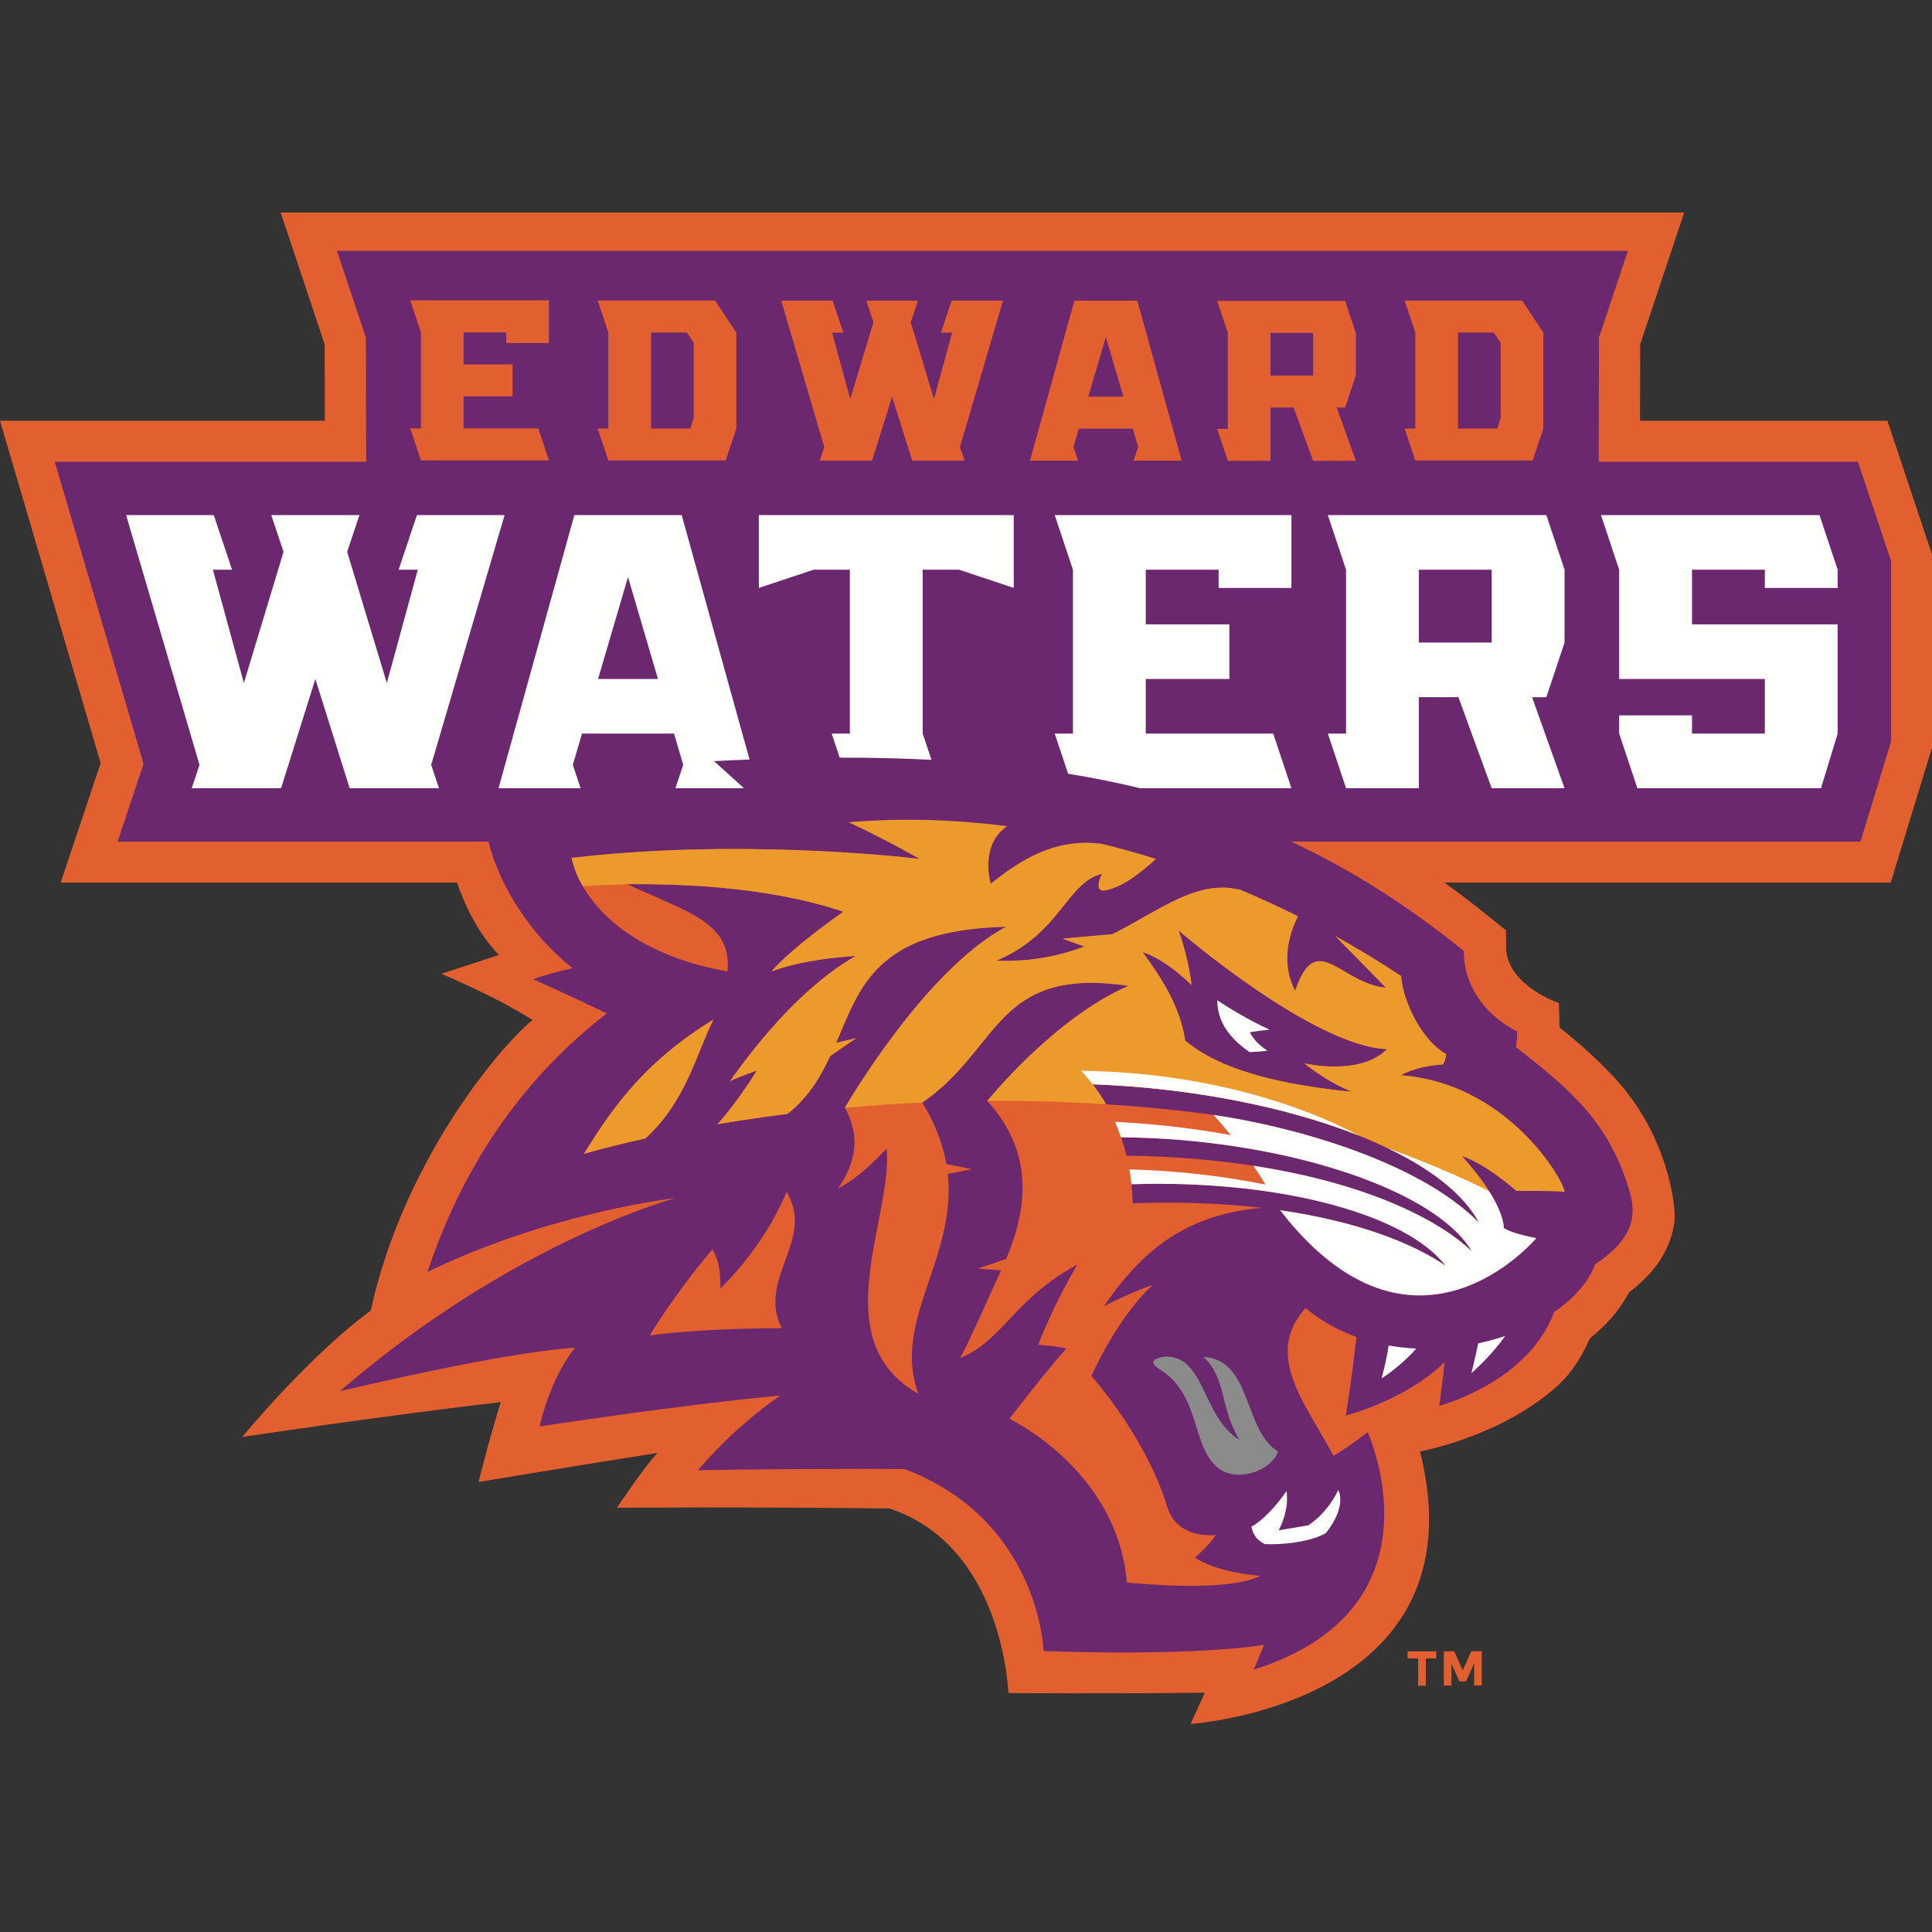 <?xml version="1.0" encoding="UTF-8"?>
<svg width="200px" height="200px" viewBox="0 0 200 200" version="1.1" xmlns="http://www.w3.org/2000/svg" xmlns:xlink="http://www.w3.org/1999/xlink">
    <rect x="0" y="0" width="200" height="200" fill="#333333" stroke="none"/>
    <title>edward-waters_BGD</title>
    <g id="edward-waters_BGD" stroke="none" stroke-width="1" fill="none" fill-rule="evenodd">
        <g id="edward-waters-copy" transform="translate(0, 22)">
            <path d="M152.293,148.975 L151.421,150.912 L150.538,148.94 L149.469,148.943 L149.469,152.493 L150.259,152.493 L150.259,150.252 L151.073,152.061 L151.757,152.061 L152.605,150.184 L152.605,152.493 L153.394,152.493 L153.394,148.943 L152.312,148.934 L152.293,148.975 Z M195.385,21.554 L169.773,21.554 L169.792,13.653 L174.345,0 L29.056,0 L33.61,13.651 L33.628,21.554 L-2.84176586e-15,21.554 L10.419,56.994 L6.286,69.363 L47.305,69.363 C48.227,72.014 49.596,74.704 51.64,76.858 L45.683,78.81 C45.683,78.81 51.361,81.156 55.118,83.59 C51.137,86.934 41.614,98.79 38.381,113.674 C31.916,118.41 25.077,126.753 25.077,126.753 C25.077,126.753 40.11,124.498 51.837,123.145 C50.559,127.279 49.542,131.414 49.542,131.414 C49.542,131.414 60.197,129.637 68.075,128.407 C66.869,129.582 63.865,134.083 63.865,134.083 C63.865,134.083 77.169,133.971 92.051,134.158 C103.914,138.028 104.385,153.265 104.385,153.265 C104.385,153.265 115.359,153.343 124.718,153.228 L123.254,156.458 C123.254,156.458 153.591,154.487 147.001,128.257 C147.001,128.257 155.646,126.678 161.448,121.256 C162.731,120.058 163.767,118.404 164.596,116.536 C166.235,115.225 167.661,113.667 168.649,111.771 C169.636,111.023 170.538,110.195 171.32,109.198 C172.37,107.869 173.157,106.151 173.351,104.336 C173.503,102.953 172.711,95.634 167.215,89.658 C165.334,87.612 163.391,85.921 161.453,84.365 L161.373,81.837 C161.373,81.837 156.254,80.106 155.923,76.382 L155.9,74.313 L154.292,73.013 C152.767,71.773 151.178,70.554 149.518,69.363 L195.732,69.363 L200,55.396 L200,35.391 L195.385,21.554 Z M145.708,148.95 L145.715,149.682 L146.809,149.682 L146.805,152.5 L147.594,152.5 L147.6,149.682 L148.689,149.682 L148.682,148.95 L145.708,148.95 L145.708,148.95 Z" id="Fill-1" fill="#E26030"></path>
            <path d="M192.334,25.795 L165.497,25.795 L165.525,12.946 L168.521,3.969 L34.883,3.969 L37.878,12.946 L37.907,25.795 L5.667,25.795 L14.861,57.074 L12.174,65.124 L50.564,65.124 C51.761,69.888 55.006,74.837 59.266,78.229 C56.571,78.824 55.184,79.367 55.184,79.367 C55.184,79.367 58.149,80.666 62.829,82.907 C55.989,88.155 48.624,96.524 44.255,109.66 C57.131,103.446 69.917,102.024 69.917,102.024 C69.917,102.024 55.681,105.838 39.481,118.489 C38.064,119.596 36.629,120.772 35.189,122.018 C48.719,118.861 55.484,117.811 59.544,117.508 C56.91,120.703 55.858,125.664 55.858,125.664 C55.858,125.664 70.516,123.409 80.742,122.47 C78.188,124.278 75.109,126.84 72.247,130.206 C76.192,130.099 87.167,130.024 93.636,130.076 C107.63,135.373 108.034,148.907 108.034,148.907 C108.034,148.907 122.361,149.537 130.849,148.286 C130.217,149.827 129.786,150.842 129.786,150.842 C149.95,144.474 141.572,126.257 141.572,126.257 C141.572,126.257 140.05,127.503 138.046,128.707 C135.15,123.288 130.78,118.238 135.154,113.416 C136.75,114.746 138.538,115.724 140.423,116.405 C139.97,120.417 139.333,124.535 139.333,124.535 C139.333,124.535 145.513,122.958 149.545,119.005 C149.257,121.669 148.995,123.523 148.995,123.523 C148.995,123.523 158.153,121.169 160.89,113.811 C162.938,112.408 164.456,110.712 165.134,108.869 C168.355,106.725 169.601,104.557 168.74,101.501 C166.576,93.828 161.989,90.42 156.912,86.377 C157.091,85.722 157.062,84.768 157.062,84.768 C157.062,84.768 151.594,82.399 151.523,76.435 C146.381,72.273 140.585,68.372 133.669,65.124 L192.597,65.124 L195.762,54.765 L195.762,36.081 L192.334,25.795" id="Fill-2" fill="#6B286E"></path>
            <path d="M81.425,101.386 C78.93,107.385 74.559,111.382 74.559,111.382 C74.559,111.382 74.763,108.918 73.745,107.337 C69.653,112.183 67.262,116.246 67.262,116.246 C67.262,116.246 71.877,115.519 80.925,115.494 C78.329,110.372 84.437,106.344 81.425,101.386 Z M124.834,93.305 C121.514,92.869 118.055,92.539 114.498,92.313 C114.08,91.585 113.619,90.894 113.122,90.247 C130.815,90.883 148.788,96.468 153.111,104.579 C146.525,97.883 132.636,94.332 124.834,93.305 Z M116.617,97.632 C116.457,96.983 116.269,96.349 116.055,95.732 C118.048,95.749 120.095,95.834 122.194,96.01 C137.084,97.257 149.254,102.126 152.378,107.564 C147.999,103.3 136.318,97.909 116.617,97.632 Z M121.998,74.313 C121.998,74.313 135.887,86.318 143.585,86.606 C140.751,89.454 135.031,88.076 135.031,88.076 C135.031,88.076 137.115,89.866 139.969,91.028 C129.982,90.041 125.311,87.916 122.683,85.718 C122.231,82.323 120.181,79.105 118.275,76.561 C120.745,77.326 123.345,79.967 123.345,79.967 C123.345,79.967 123.084,77.27 121.998,74.313 Z M154.148,101.306 C153.259,99.909 152.161,98.588 151.333,97.664 C153.98,98.572 156.982,101.288 156.982,101.288 C156.982,101.288 161.099,101.237 161.963,101.378 C161.843,100.062 155.942,90.085 145,89.316 C146.877,88.273 149.347,88.195 149.347,88.195 C149.347,88.195 149.625,87.946 149.706,87.123 C147.286,85.782 145.249,81.829 145.039,79.034 C142.908,77.695 140.751,76.442 138.581,75.264 C140.781,77.478 142.561,79.323 143.468,80.248 C138.759,79.819 136.269,74.09 134.071,80.578 C132.544,77.616 133.481,74.671 134.274,73.039 C131.961,71.906 129.646,70.868 127.341,69.927 C123.289,69.518 119.825,72.354 115.163,74.705 L110.001,75.165 L112.261,75.986 C109.703,76.944 106.739,77.584 103.143,77.455 C109.803,74.629 110.415,69.345 114.084,68.454 C114.084,68.454 113.027,70.485 114.538,70.152 C116.462,69.7 118.089,68.284 119.493,67.078 C117.263,66.371 115.064,65.766 112.911,65.26 C109.445,65.137 106.328,66.419 102.555,69.499 C102.555,69.499 101.429,65.733 103.98,63.727 C98.878,63.199 94.228,63.369 90.302,64.3 C92.735,65.509 94.628,66.583 95.204,66.914 C92.381,66.587 75.913,64.843 59.169,66.81 C59.987,70.64 64.206,76.586 75.314,78.564 C75.784,73.523 71.282,72.472 64.943,69.531 C70.093,69.496 79.306,69.693 87.299,72.378 C84.388,74.447 81.442,76.744 79.87,78.551 C82.225,77.702 85.043,77.195 88.589,76.955 C83.328,79.964 78.719,85.462 75.575,89.916 C76.694,89.374 78.351,88.83 78.351,88.83 C76.941,91.085 75.57,92.916 74.274,94.383 C76.632,93.982 79.047,93.627 81.512,93.319 C83.674,91.622 84.917,89.516 85.941,87.325 L88.626,85.474 L86.56,85.945 C89.036,80.253 90.582,74.258 104.164,73.934 C95.642,78.464 87.471,92.664 87.471,92.664 C89.153,95.834 88.523,98.4 86.763,101.026 C88.097,100.344 89.739,99.08 91.788,96.901 C92.424,104.253 85.259,116.692 95.077,122.3 C92.277,114.827 99.054,108.262 98.116,99.521 L100.6,99.036 L97.97,98.49 C97.621,96.5 96.855,94.395 95.477,92.141 C103.601,86.568 103.015,78.008 116.814,80.053 C109.09,83.41 102.203,91.969 102.203,91.969 C107.131,97.355 106.305,103.229 104.162,108.328 L101.229,109.317 L103.637,109.51 C102.203,112.581 100.53,116.469 99.402,118.576 C103.725,116.87 105.09,112.319 111.523,108.924 C108.958,113.229 107.48,117.21 107.48,117.21 C107.48,117.21 109.61,117.364 110.385,117.608 C108.165,120.072 104.494,124.875 104.494,124.875 C104.494,124.875 115.669,130.142 116.655,141.821 C124.013,142.503 128.411,142.124 130.459,141.138 C125.529,140.684 123.708,139.243 123.708,139.243 C123.708,139.243 125.394,137.764 125.843,136.903 C124.168,137.047 121.639,136.65 120.824,133.961 C118.611,126.689 112.976,120.432 112.976,120.432 C112.976,120.432 115.712,114.279 119.35,111.009 C117.835,111.518 115.815,112.426 114.29,113.212 C118.429,107.081 123.166,103.689 130.622,103.038 C126.646,102.575 122.187,102.385 117.263,102.568 C117.249,101.9 117.206,101.242 117.136,100.594 C117.628,100.578 118.122,100.565 118.618,100.557 C133.407,100.342 145.75,103.914 149.633,109.018 C146.059,106.587 140.299,104.404 132.522,103.285 C146.441,121.263 159.036,106.169 159.036,106.169 C159.036,106.169 156.723,105.776 155.688,105.143 C155.614,103.965 154.971,102.601 154.148,101.306 Z M73.847,83.558 C66.232,88.179 62.913,93.515 60.451,97.434 C62.506,96.863 64.637,96.334 66.827,95.843 C71.037,91.961 72.058,87.143 73.847,83.558 L73.847,83.558 Z" id="Fill-3" fill="#E26030"></path>
            <path d="M124.571,118.47 C126.951,120.599 126.259,123.642 128.295,127.058 C124.402,124.642 124.768,118.342 120.641,118.436 C118.997,118.638 119.1,119.219 120.236,119.863 C124.45,122.693 123.258,128.021 126.338,130.145 C128.545,131.504 131.836,129.96 132.29,128.243 C128.748,126.136 129.582,118.676 124.571,118.47" id="Fill-4" fill="#8A8B8A"></path>
            <path d="M139.969,91.028 C129.982,90.041 125.311,87.916 122.683,85.718 C122.231,82.323 120.181,79.105 118.275,76.561 C120.745,77.326 123.345,79.967 123.345,79.967 C123.345,79.967 123.084,77.27 121.998,74.313 C121.998,74.313 135.887,86.318 143.585,86.606 C140.751,89.454 135.031,88.076 135.031,88.076 C135.031,88.076 137.115,89.866 139.969,91.028 Z M145,89.316 C146.877,88.273 149.347,88.195 149.347,88.195 C149.347,88.195 149.625,87.945 149.706,87.122 C147.286,85.782 145.249,81.829 145.041,79.034 C142.783,77.535 140.494,76.148 138.185,74.866 C140.566,77.255 142.506,79.268 143.468,80.248 C138.759,79.819 136.269,74.09 134.071,80.578 C132.482,77.497 133.56,74.434 134.368,72.849 C132.391,71.859 130.403,70.948 128.409,70.109 C123.882,69.022 120.23,72.15 115.163,74.705 L110.001,75.165 L112.261,75.986 C109.703,76.944 106.739,77.584 103.143,77.455 C109.803,74.629 110.415,69.345 114.084,68.454 C114.084,68.454 113.027,70.485 114.538,70.152 C116.548,69.68 118.235,68.155 119.681,66.916 C117.793,66.327 115.91,65.805 114.033,65.345 C110.102,64.883 106.73,66.091 102.555,69.499 C102.555,69.499 101.35,65.47 104.254,63.527 C98.568,62.8 93.043,62.67 87.835,63.121 C91.391,64.747 94.444,66.476 95.204,66.914 C92.381,66.587 75.913,64.843 59.169,66.81 C59.358,67.697 59.728,68.696 60.328,69.733 C61.808,69.635 63.591,69.599 64.943,69.531 C70.093,69.496 79.306,69.693 87.299,72.378 C84.388,74.447 81.442,76.744 79.87,78.551 C82.225,77.702 85.043,77.195 88.589,76.955 C83.328,79.964 78.719,85.462 75.575,89.916 C76.694,89.374 78.351,88.83 78.351,88.83 C76.944,91.08 75.577,92.908 74.283,94.373 C76.641,93.972 79.057,93.618 81.522,93.31 C83.678,91.615 84.92,89.513 85.941,87.325 L88.626,85.474 L86.56,85.945 C89.036,80.253 90.582,74.258 104.164,73.934 C95.642,78.464 87.471,92.664 87.471,92.664 C87.474,92.668 87.475,92.672 87.478,92.676 C90.103,92.442 92.769,92.258 95.479,92.14 C103.6,86.567 103.016,78.009 116.814,80.053 C109.09,83.41 102.203,91.969 102.203,91.969 L102.203,91.97 C106.414,91.939 110.521,92.058 114.496,92.311 C114.079,91.583 113.618,90.893 113.122,90.247 C125.383,90.689 137.778,93.508 145.673,97.897 C148.768,98.924 151.607,100.063 154.148,101.306 C153.259,99.909 152.16,98.586 151.333,97.663 C153.98,98.572 156.982,101.288 156.982,101.288 C156.982,101.288 161.098,101.237 161.963,101.378 C161.843,100.062 155.942,90.085 145,89.316 Z M60.451,97.434 C62.505,96.863 64.637,96.336 66.826,95.845 C71.037,91.964 72.058,87.143 73.847,83.558 C66.232,88.179 62.913,93.515 60.451,97.434 L60.451,97.434 Z" id="Fill-5" fill="#ED9A2D"></path>
            <path d="M126.014,81.544 C126.013,83.277 126.778,85.149 129.367,86.918 C130.024,86.885 130.624,86.835 131.207,86.775 C130.461,86.285 129.779,85.656 129.383,84.864 C130.13,84.73 130.576,84.684 131.416,84.59 C128.482,83.24 126.014,81.544 126.014,81.544 Z M143.019,120.703 C143.019,120.703 145.077,119.382 146.608,117.601 C145.653,117.555 144.696,117.456 143.751,117.289 C143.474,119.09 143.019,120.703 143.019,120.703 Z M111.915,88.841 C112.354,89.298 112.954,90.035 113.122,90.247 C123.039,90.605 133.043,92.516 140.684,95.556 C134.782,92.402 124.821,89.025 111.915,88.841 Z M154.148,101.306 C151.816,100.127 148.061,98.459 143.636,96.848 C148.153,99.015 151.537,101.629 153.111,104.579 C146.741,98.102 133.536,94.568 125.619,93.414 C126.228,94.076 126.835,94.778 127.426,95.512 C123.959,94.866 119.986,94.37 115.42,94.126 C115.652,94.644 115.852,95.184 116.042,95.731 C118.027,95.749 120.108,95.835 122.194,96.01 C137.084,97.257 149.254,102.126 152.378,107.564 C149.081,104.353 141.643,100.505 129.759,98.68 C130.201,99.336 130.624,99.99 131.003,100.626 C126.813,99.781 122.026,99.188 116.917,99.056 C117.017,99.617 117.106,100.31 117.136,100.594 C117.628,100.578 118.122,100.565 118.618,100.557 C133.407,100.342 145.75,103.914 149.633,109.018 C146.059,106.587 140.299,104.404 132.522,103.285 C146.441,121.263 159.036,106.169 159.036,106.169 C159.036,106.169 156.723,105.776 155.688,105.143 C155.614,103.965 154.971,102.601 154.148,101.306 Z M152.321,120.14 C152.321,120.14 154.309,118.451 155.819,116.295 C154.92,116.6 153.983,116.859 153.022,117.065 C152.671,118.769 152.321,120.14 152.321,120.14 Z M135.427,135.905 L132.368,136.417 C133.569,134.101 133.171,132.367 133.171,132.367 C133.171,132.367 131.469,134.941 129.548,136.05 C129.772,137.16 130.378,137.568 130.97,137.858 C135.324,137.94 137.257,136.704 137.257,136.704 C139.51,133.848 138.536,132.226 138.536,132.226 C138.536,132.226 137.625,134.445 135.427,135.905 Z M52.236,31.322 L43.159,31.322 L41.266,36.978 L43.25,36.978 L40.045,48.707 L35.939,35.128 L37.208,31.322 L28.083,31.322 L29.351,35.128 L25.246,48.707 L22.041,36.978 L24.024,36.978 L22.131,31.322 L13.054,31.322 L20.653,57.179 L19.847,59.596 L29.097,59.596 L32.645,48.288 L36.194,59.596 L45.443,59.596 L44.637,57.179 L52.236,31.322 Z M146.882,44.518 L154.422,44.518 L154.422,36.978 L146.882,36.978 L146.882,44.518 Z M137.458,31.322 L139.344,36.978 L139.344,53.942 L137.458,53.942 L139.344,59.596 L146.882,59.596 L146.882,50.172 L150.974,50.172 L154.415,59.596 L161.962,59.596 L158.599,50.172 L160.077,50.172 L161.962,44.518 L161.962,36.978 L160.077,31.322 L137.458,31.322 Z M190.236,38.863 L190.236,36.978 L188.351,31.322 L165.731,31.322 L167.616,36.978 L167.616,48.288 L182.696,48.288 L182.696,53.942 L175.156,53.942 L175.156,52.056 L167.616,52.056 L167.616,53.942 L169.501,59.596 L188.508,59.596 L190.236,53.942 L190.236,42.633 L175.156,42.633 L175.156,36.978 L182.696,36.978 L182.696,38.863 L190.236,38.863 Z M61.911,48.288 L65.012,37.736 L68.113,48.288 L61.911,48.288 Z M70.569,31.322 L59.456,31.322 L51.608,59.596 L60.104,59.596 L59.298,57.179 L60.249,53.942 L69.775,53.942 L70.727,57.179 L69.921,59.596 L77.02,59.596 C76.106,58.77 74.615,57.423 73.913,56.793 C75.158,56.726 76.383,56.671 77.591,56.622 L70.569,31.322 Z M78.555,38.863 L84.209,36.978 L87.979,36.978 L87.979,53.942 L86.094,53.942 L86.923,56.428 C90.234,56.425 93.398,56.5 96.423,56.654 L95.519,53.942 L95.519,36.978 L99.289,36.978 L104.943,38.863 L104.943,31.322 L78.555,31.322 L78.555,38.863 Z M133.688,59.596 L131.803,53.942 L118.609,53.942 L118.609,48.288 L127.265,48.288 L127.265,42.633 L118.609,42.633 L118.609,36.978 L126.149,36.978 L126.149,38.863 L133.688,38.863 L133.688,31.322 L109.185,31.322 L111.07,36.978 L111.07,53.942 L109.185,53.942 L110.571,58.098 C113.168,58.519 115.651,59.016 118.023,59.596 L133.688,59.596 L133.688,59.596 Z" id="Fill-6" fill="#FFFFFE"></path>
            <path d="M43.575,12.41 L43.575,22.346 L42.47,22.346 L43.575,25.658 L56.825,25.658 L55.722,22.346 L47.991,22.346 L47.991,19.034 L53.062,19.034 L53.062,15.722 L47.991,15.722 L47.991,12.41 L52.408,12.41 L52.408,13.513 L56.825,13.513 L56.825,9.096 L42.47,9.096 L43.575,12.41 Z M71.811,21.238 L71.475,22.36 L67.395,22.36 L67.395,12.422 L71.098,12.422 L71.811,13.468 L71.811,21.238 Z M61.873,9.109 L62.977,12.422 L62.977,22.36 L61.873,22.36 L62.977,25.672 L75.123,25.672 L76.227,22.36 L76.227,12.422 L74.019,9.109 L61.873,9.109 Z M98.511,9.125 L97.402,12.438 L98.564,12.438 L96.686,19.309 L94.28,11.355 L95.024,9.125 L89.68,9.125 L90.421,11.355 L88.016,19.309 L86.138,12.438 L87.3,12.438 L86.191,9.125 L80.874,9.125 L85.325,24.272 L84.853,25.688 L90.273,25.688 L92.35,19.063 L94.429,25.688 L99.848,25.688 L99.376,24.272 L103.828,9.125 L98.511,9.125 Z M112.659,19.06 L114.475,12.879 L116.292,19.06 L112.659,19.06 Z M111.221,9.122 L106.623,25.685 L111.6,25.685 L111.127,24.269 L111.685,22.372 L117.266,22.372 L117.823,24.269 L117.352,25.685 L122.326,25.685 L117.731,9.122 L111.221,9.122 Z M155.349,21.243 L155.012,22.364 L150.931,22.364 L150.931,12.427 L154.635,12.427 L155.349,13.472 L155.349,21.243 Z M157.558,9.114 L145.41,9.114 L146.515,12.427 L146.515,22.364 L145.41,22.364 L146.515,25.676 L158.66,25.676 L159.764,22.364 L159.764,12.427 L157.558,9.114 Z M131.52,16.874 L135.936,16.874 L135.936,12.458 L131.52,12.458 L131.52,16.874 Z M126,9.145 L127.103,12.458 L127.103,22.395 L126,22.395 L127.103,25.708 L131.52,25.708 L131.52,20.188 L133.918,20.188 L135.932,25.708 L140.354,25.708 L138.384,20.188 L139.249,20.188 L140.354,16.874 L140.354,12.458 L139.249,9.145 L126,9.145 L126,9.145 Z" id="Fill-7" fill="#E26030"></path>
        </g>
    </g>
</svg>